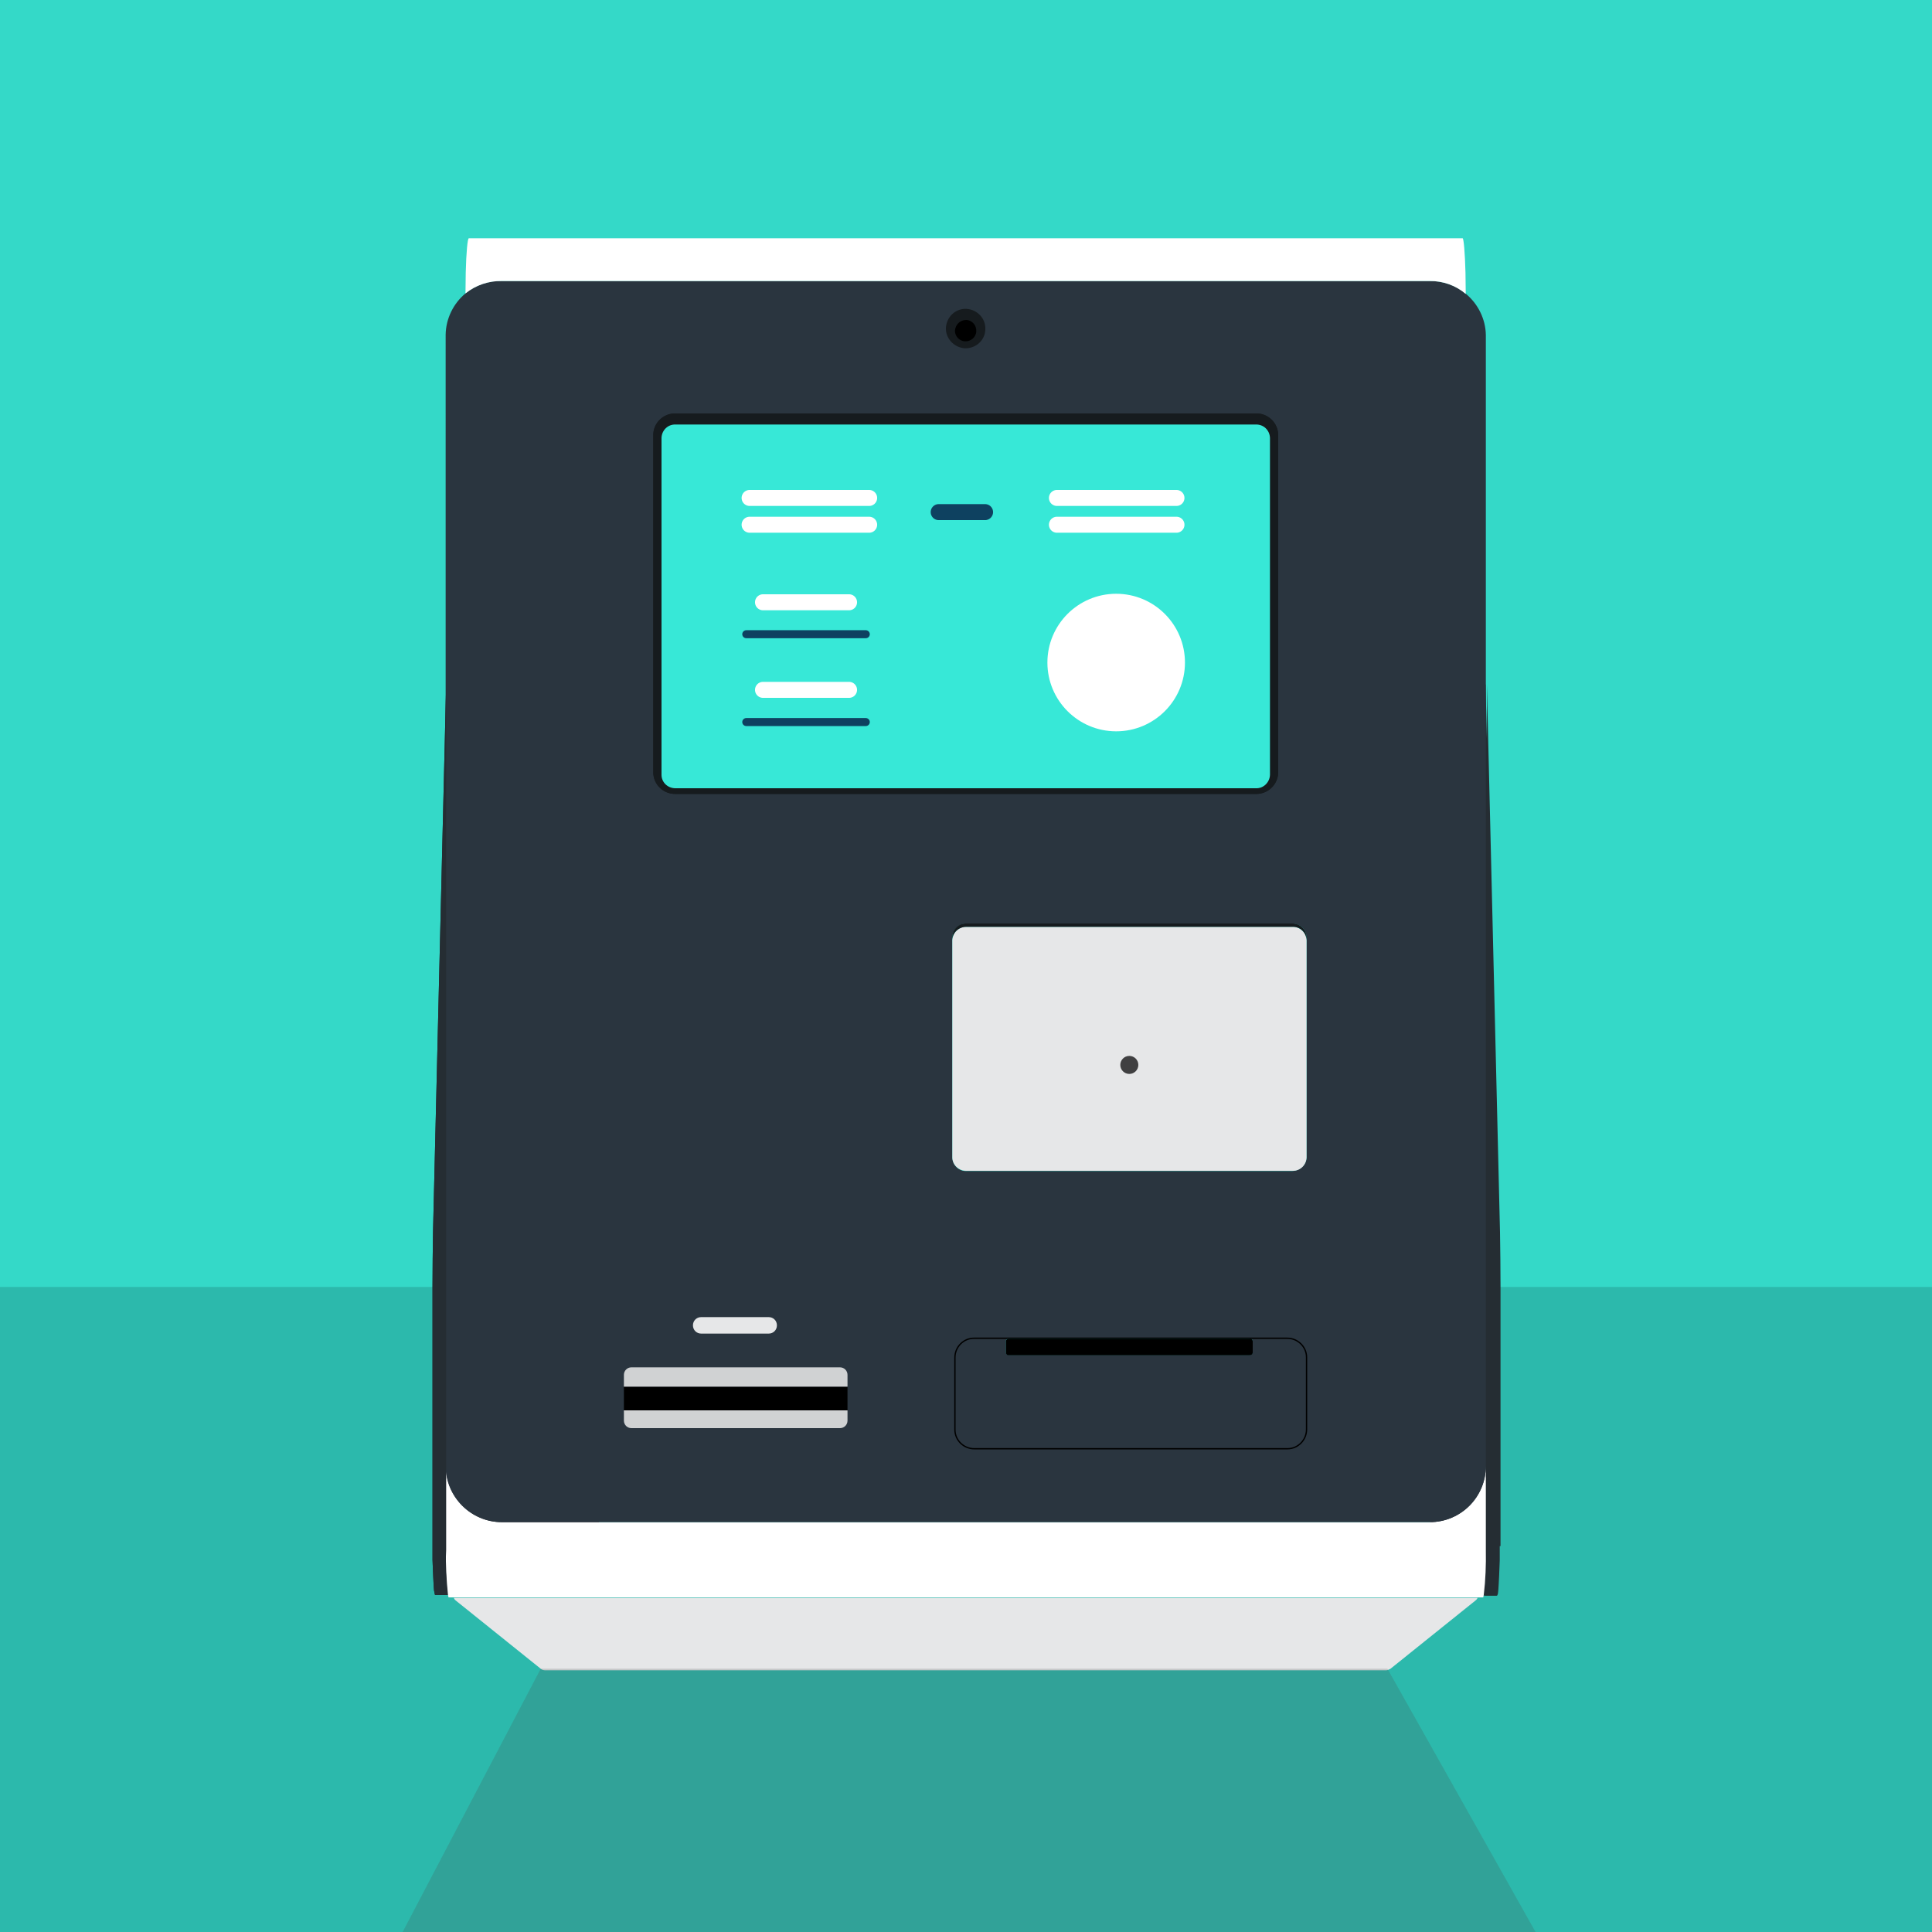 <?xml version="1.0" encoding="utf-8"?>
<!-- Generator: Adobe Illustrator 25.2.3, SVG Export Plug-In . SVG Version: 6.00 Build 0)  -->
<svg version="1.1" id="Layer_1" xmlns="http://www.w3.org/2000/svg" xmlns:xlink="http://www.w3.org/1999/xlink" x="0px" y="0px"
	 viewBox="0 0 750 750" style="enable-background:new 0 0 750 750;" xml:space="preserve">
<style type="text/css">
	.st0{fill:#34D9C8;}
	.st1{fill:#2CB9AC;}
	.st2{fill:#161B1E;}
	.st3{fill:#252D33;}
	.st4{fill:#FFFFFF;}
	.st5{fill:#2A353F;}
	.st6{fill:#E6E7E8;}
	.st7{fill:#37E8D7;}
	.st8{fill:#D0D2D3;}
	.st9{fill:#404041;}
	.st10{fill:none;stroke:#FFFFFF;stroke-width:6.217;stroke-linecap:round;stroke-miterlimit:10;}
	.st11{fill:none;stroke:#0E4160;stroke-width:3.108;stroke-linecap:round;stroke-miterlimit:10;}
	.st12{fill:none;stroke:#0E4160;stroke-width:6.217;stroke-linecap:round;stroke-miterlimit:10;}
	.st13{fill:none;stroke:#000000;stroke-width:0.508;stroke-miterlimit:10;}
	.st14{opacity:0.2;fill:#4A4A4A;enable-background:new    ;}
	.st15{display:none;}
	.st16{display:inline;}
	.st17{clip-path:url(#SVGID_2_);fill:#B3B3B3;}
	.st18{clip-path:url(#SVGID_4_);}
	.st19{fill:#0E4160;}
	.st20{fill-rule:evenodd;clip-rule:evenodd;fill:#FFFFFF;}
	.st21{fill:none;}
	.st22{fill:none;stroke:#000000;stroke-width:1.394;stroke-miterlimit:10;}
	.st23{clip-path:url(#SVGID_6_);}
	.st24{fill-rule:evenodd;clip-rule:evenodd;fill:#0E4160;}
	.st25{clip-path:url(#SVGID_10_);fill:#B3B3B3;}
</style>
<g id="Background">
	<rect class="st0" width="750" height="750"/>
	<rect y="499.6" class="st1" width="750" height="250.4"/>
</g>
<g id="GAIA">
	<g>
		<path class="st2" d="M506.7,163.1v142.4c-0.1,5.1-4.4,9.2-9.4,9.1H252.5c-5.1,0.1-9.3-3.9-9.4-9.1V163.1c0.1-5.1,4.4-9.2,9.4-9.1
			h244.8C502.4,153.9,506.6,157.9,506.7,163.1L506.7,163.1z"/>
		<path class="st3" d="M232.5,265.7v353.5h-58.8H169l-0.2-0.2l-0.1-0.6l-0.2-0.9l-0.1-1.3l-0.1-1.6l-0.1-2l-0.1-2.2L168,608
			l-0.1-2.5v-2.7V600V499.5c0-7.3,0.1-14.4,0.2-21.3l5.1-212.6h59.5v0.1H232.5z"/>
		<path class="st3" d="M555.3,619.2V265.7h21.4l5.1,212.6c0.1,6.8,0.2,14.1,0.2,21.3v100.6v2.8v2.7l-0.1,2.5l-0.1,2.4l-0.1,2.2
			l-0.1,2l-0.1,1.6l-0.1,1.3l-0.1,0.9l-0.2,0.6l-0.1,0.2h-4.8h-20.7v-0.2H555.3z"/>
		<path class="st2" d="M383.8,127.9c0.2-5-3.6-9.1-8.5-9.2c-5-0.2-9.1,3.6-9.2,8.5s3.6,9.1,8.5,9.2c0.1,0,0.2,0,0.3,0
			C379.7,136.5,383.6,132.7,383.8,127.9z"/>
		<g id="gaiamachine">
			<g>
				<path class="st3" d="M582.2,600.2v2.8v2.7l-0.1,2.5l-0.1,2.4l-0.1,2.2l-0.1,2l-0.1,1.6l-0.1,1.3l-0.1,0.9l-0.2,0.6l-0.1,0.2
					h-4.8c0.6-5.8,0.8-11.6,0.8-17.4V265.7l5.1,212.6c0.1,6.8,0.2,14.1,0.2,21.3v100.6H582.2z"/>
				<path class="st4" d="M576.8,569.1v32.6c0.1,5.8-0.1,11.6-0.8,17.4c-0.1,0.7-0.2,1-0.3,1H174.2c-0.1,0-0.2-0.3-0.3-1
					c-0.6-5.8-0.9-11.6-0.8-17.4v-32.6c0,12,9.8,21.8,21.8,21.8l0,0H555C567.1,590.9,576.8,581.2,576.8,569.1L576.8,569.1z"/>
				<path class="st5" d="M180.7,113.9c3.9-3.2,8.9-5,14.1-4.8H555c5.1-0.1,10.1,1.6,14.1,5c4.7,3.9,7.6,9.8,7.7,15.9v439.1
					c0,12-9.7,21.8-21.8,21.8l0,0H194.8c-12,0-21.8-9.8-21.8-21.8l0,0V129.9l0,0C173.1,123.7,176,117.8,180.7,113.9z M507.2,449.4
					v-85.6c-0.1-2.9-2.5-5.3-5.4-5.2l0,0H375.1c-2.9-0.1-5.3,2.2-5.4,5.2l0,0v85.6c0.1,2.9,2.5,5.3,5.4,5.2h126.5
					C504.6,454.5,507.1,452.2,507.2,449.4L507.2,449.4z M496.2,299.9V168.8c-0.1-4.7-4-8.4-8.6-8.3H262.2c-4.7-0.1-8.6,3.7-8.6,8.3
					v131.1c0.1,4.7,4,8.4,8.6,8.3h225.3C492.2,308.3,496.1,304.5,496.2,299.9L496.2,299.9z M486.3,525v-4.4c0-0.6-0.5-1-1.2-1l0,0
					h-93.6c-0.6,0-1,0.5-1,1l0,0v4.4c0,0.6,0.5,1,1,1h93.6C485.7,526.1,486.3,525.6,486.3,525z M382.5,127.9c0.2-4.3-3.1-7.7-7.3-8
					c-4.3-0.2-7.7,3.1-8,7.3c-0.2,4.1,3.1,7.7,7.3,8c0.1,0,0.2,0,0.3,0C379,135.2,382.4,132,382.5,127.9z"/>
				<path class="st6" d="M176.2,620.3h397.4c-0.1,0.3-0.5,0.8-0.8,1l-33,26.5c-0.5,0.3-1.2,0.6-1.7,0.6H211.6
					c-0.6,0-1.3-0.2-1.7-0.6l-33-26.5C176.6,621.1,176.3,620.7,176.2,620.3z"/>
				<path class="st4" d="M568.9,105.9l0.1,8.2c-3.9-3.3-8.9-5.1-14.1-5H194.8c-5.1-0.1-10.1,1.6-14.1,4.8l0.1-8.1
					c0.2-7.8,0.7-13.3,1.2-13.3h385.8C568.2,92.6,568.7,98,568.9,105.9z"/>
				<path class="st6" d="M507.2,365v84.3c-0.1,3-2.5,5.3-5.4,5.2H375.1c-2.9,0-5.4-2.3-5.4-5.2V365c0.1-2.9,2.5-5.3,5.4-5.2h126.5
					C504.6,359.7,507.1,362,507.2,365z"/>
				<path class="st2" d="M507.2,363.7v1.3c-0.1-3-2.5-5.3-5.4-5.2H375.1c-2.9,0-5.4,2.3-5.4,5.2v-1.3c0-2.9,2.4-5.3,5.4-5.2l0,0
					h126.5C504.6,358.4,507.1,360.8,507.2,363.7L507.2,363.7z"/>
				<path class="st2" d="M493,170c-0.1-2.9-2.5-5.3-5.4-5.2H262.2c-3,0-5.4,2.3-5.4,5.2v130.8c0.1,3,2.5,5.3,5.4,5.2h225.3
					c2.9,0,5.4-2.3,5.4-5.2L493,170z M496.2,168.8v131.1c-0.1,4.7-4,8.4-8.6,8.3H262.2c-4.7,0.1-8.6-3.7-8.6-8.3V168.8
					c0.1-4.7,4-8.4,8.6-8.3h225.3C492.2,160.4,496.1,164.1,496.2,168.8L496.2,168.8z"/>
				<path class="st7" d="M493,170v130.8c-0.1,2.9-2.5,5.3-5.4,5.2H262.2c-3,0-5.4-2.3-5.4-5.2V170c0.1-3,2.5-5.3,5.4-5.2h225.3
					C490.5,164.7,492.9,167,493,170z"/>
				<path d="M486.3,520.7v4.4c0,0.6-0.5,1-1.2,1h-93.6c-0.6,0-1-0.5-1-1v-4.4c0-0.6,0.5-1,1-1l0,0h93.6
					C485.7,519.5,486.3,520,486.3,520.7C486.3,520.6,486.3,520.6,486.3,520.7z"/>
				<path d="M375.1,124.2c2.3,0.1,4,2.1,3.9,4.4c-0.1,2.3-2.1,4-4.4,3.9c-2.2-0.1-3.9-2-3.9-4.1C370.9,126,372.7,124.2,375.1,124.2z
					"/>
				<path class="st3" d="M173.7,619.2H169l-0.2-0.2l-0.1-0.6l-0.2-0.9l-0.1-1.3l-0.1-1.6l-0.1-2l-0.1-2.2L168,608l-0.1-2.5v-2.7V600
					V499.5c0-7.3,0.1-14.4,0.2-21.3l5.1-212.6v336.1C172.9,607.6,173.1,613.5,173.7,619.2z"/>
				<g id="validator">
					<rect x="242.2" y="538.3" width="86.8" height="9.2"/>
					<path class="st6" d="M298.4,517.7h-26.2c-1.8,0-3.2-1.4-3.2-3.2l0,0c0-1.8,1.4-3.2,3.2-3.2h26.2c1.8,0,3.2,1.4,3.2,3.2l0,0
						C301.6,516.3,300.2,517.7,298.4,517.7z"/>
					<g>
						<path class="st8" d="M329,538.3v-4.6c0-1.6-1.3-2.9-2.9-2.9h-81c-1.6,0-2.9,1.3-2.9,2.9v4.6H329z"/>
						<path class="st8" d="M242.2,547.5v4c0,1.6,1.3,2.9,2.9,2.9h81c1.6,0,2.9-1.3,2.9-2.9v-4H242.2z"/>
					</g>
				</g>
			</g>
			<circle class="st9" cx="438.4" cy="413.4" r="3.5"/>
			<g>
				<circle class="st4" cx="433.3" cy="257.2" r="26.7"/>
				<line class="st10" x1="410.3" y1="193.3" x2="456.7" y2="193.3"/>
				<line class="st10" x1="410.3" y1="203.7" x2="456.7" y2="203.7"/>
				<line class="st10" x1="291" y1="193.3" x2="337.4" y2="193.3"/>
				<line class="st10" x1="291" y1="203.7" x2="337.4" y2="203.7"/>
				<line class="st10" x1="296.2" y1="233.8" x2="329.6" y2="233.8"/>
				<line class="st11" x1="289.7" y1="246.2" x2="336.1" y2="246.2"/>
				<line class="st12" x1="364.4" y1="198.8" x2="382.4" y2="198.8"/>
				<line class="st10" x1="296.2" y1="267.8" x2="329.6" y2="267.8"/>
				<line class="st11" x1="289.7" y1="280.3" x2="336.1" y2="280.3"/>
			</g>
		</g>
		<g id="_x3F_">
			<path class="st13" d="M486.4,519.5h13.3c4.1,0,7.5,3.3,7.5,7.4c0,0,0,0,0,0.1v27.9c0,4.1-3.3,7.5-7.4,7.5c0,0,0,0-0.1,0H378.2
				c-4.1,0-7.5-3.3-7.5-7.4c0,0,0,0,0-0.1V527c0-4.1,3.3-7.5,7.4-7.5c0,0,0,0,0.1,0H486.4L486.4,519.5z"/>
		</g>
	</g>
	<polygon class="st14" points="209.9,647.8 156.3,750 596.1,750 538.6,647.8 	"/>
	<g id="finger-small" class="st15">
		<g class="st16">
			<g>
				<g>
					<defs>
						<rect id="SVGID_1_" x="438.4" y="136.4" width="311.6" height="303.9"/>
					</defs>
					<clipPath id="SVGID_2_">
						<use xlink:href="#SVGID_1_"  style="overflow:visible;"/>
					</clipPath>
					<path class="st17" d="M861.5,499.1L801,440.5c-11-13.9-25-25.1-40.9-32.8l-107.6-51.9c0,0-16,10.6-41.8-1.1
						c0,0-3.8-2.9-3.8-8.2c0.1-5.2-0.4-10.7-0.4-10.7L547,305.3c0,0-6.9-4-3.1-10.3c3.8-6.3,7.6-6.9,11.6-4.9c4.1,2,33,17,33,17
						s-5.9-7.4-2.1-12.4c3.8-5,8.7-7.5,16.7-1.5c0,0-3.9-4.4,1.3-9.8c5.1-5.4,10.6-2.5,10.6-2.5s-1.4-3.6,2.9-7.5
						c4.4-3.9,10.9-3.1,10.9-3.1l36.3,18.3c0,0,16,12.6,11.3,18.5L845.8,392c0,0,8.2,2.6,20.3,20l100.3,108.2l-55.9,33.1
						L861.5,499.1z"/>
				</g>
			</g>
		</g>
	</g>
</g>
<g id="gaia-closeup" class="st15">
	<g id="gaia-clipped" class="st16">
		<g>
			<g>
				<g>
					<defs>
						<rect id="SVGID_3_" width="750" height="750"/>
					</defs>
					<clipPath id="SVGID_4_">
						<use xlink:href="#SVGID_3_"  style="overflow:visible;"/>
					</clipPath>
					<g class="st18">
						<path class="st2" d="M415.2,249.7v391c-0.3,13.9-12.1,25.3-26,25h-671.9c-13.9,0.3-25.7-10.8-26-25v-391
							c0.3-13.9,12.1-25.3,26-25h671.9C403.5,224.3,414.9,235.4,415.2,249.7L415.2,249.7z"/>
						<path class="st3" d="M-337.6,531.3v970.5h-161.3h-12.9l-0.6-0.6l-0.3-1.6l-0.6-2.6l-0.3-3.5l-0.3-4.4l-0.3-5.4l-0.3-6
							l-0.3-6.7l-0.3-7v-7.2v-7.5V1173c0-19.9,0.3-39.6,0.6-58.5l13.9-583.7h163.2v0.4L-337.6,531.3L-337.6,531.3z"/>
						<path class="st3" d="M548.6,1501.8V531.3h58.9l13.9,583.7c0.3,18.7,0.6,38.6,0.6,58.5v276.2v7.5v7.2l-0.3,7l-0.3,6.7l-0.3,6
							l-0.3,5.4l-0.3,4.4l-0.3,3.5l-0.3,2.6l-0.6,1.6l-0.3,0.6h-13.3h-57.2L548.6,1501.8L548.6,1501.8z"/>
						<path class="st2" d="M77.6,152.9c0.6-13.6-9.8-25-23.4-25.3c-13.6-0.6-25,9.8-25.3,23.4s9.8,25,23.4,25.3c0.3,0,0.6,0,1,0
							C66.6,176.6,77.3,166.1,77.6,152.9z"/>
						<g id="gaiamachine_1_">
							<g>
								<path class="st3" d="M622.4,1449.6v7.5v7.2l-0.3,7l-0.3,6.7l-0.3,6l-0.3,5.4l-0.3,4.4l-0.3,3.5l-0.3,2.6l-0.6,1.6l-0.3,0.6
									h-13.3c1.6-15.8,2.3-31.9,2.3-47.8v-923l13.9,583.7c0.3,18.7,0.6,38.6,0.6,58.5v276.2L622.4,1449.6L622.4,1449.6z"/>
								<path class="st4" d="M607.5,1364.1v89.5c0.3,15.8-0.3,31.9-2.3,47.8c-0.3,1.8-0.6,2.8-1,2.8H-497.7c-0.3,0-0.6-1-1-2.8
									c-1.6-15.8-2.6-31.9-2.3-47.8v-89.5c0,32.9,26.8,59.7,59.7,59.7l0,0h988.8C581,1423.9,607.5,1397.3,607.5,1364.1
									L607.5,1364.1z"/>
								<path class="st5" d="M-479.6,114.6c10.8-8.8,24.4-13.6,38.6-13.3h988.8c13.9-0.3,27.8,4.4,38.6,13.6
									c12.9,10.8,20.9,26.8,21.1,43.7v1205.5c0,32.9-26.5,59.7-59.7,59.7l0,0H-441c-32.9,0-59.7-26.8-59.7-59.7l0,0V158.6l0,0
									C-500.5,141.4-492.7,125.4-479.6,114.6z M416.5,1035.5v-235c-0.3-7.9-7-14.6-14.9-14.2l0,0H53.9c-7.9-0.3-14.6,6-14.9,14.2
									l0,0v235c0.3,7.9,7,14.6,14.9,14.2h347.4C409.6,1049.7,416.1,1043.4,416.5,1035.5L416.5,1035.5z M386.4,625.2v-360
									c-0.3-12.9-11.1-23.1-23.7-22.7H-256c-12.9-0.3-23.7,10.1-23.7,22.7v360c0.3,12.9,11.1,23.1,23.7,22.7h618.4
									C375.4,648.2,386.1,637.8,386.4,625.2L386.4,625.2z M359.2,1242.9v-12.1c0-1.6-1.3-2.8-3.1-2.8l0,0H99.2
									c-1.6,0-2.8,1.3-2.8,2.8l0,0v12.1c0,1.6,1.3,2.8,2.8,2.8h256.9C357.6,1246.1,359.2,1244.8,359.2,1242.9z M74.2,152.9
									c0.6-11.6-8.5-21.1-19.9-21.9c-11.6-0.6-21.1,8.5-21.9,19.9c-0.6,11.4,8.5,21.1,19.9,21.9c0.3,0,0.6,0,1,0
									C64.7,173.1,73.9,164.3,74.2,152.9z M-134.2,1018.7v-46c0-4.7-4.1-8.8-8.8-8.5l0,0h-221.2c-4.7,0-8.8,3.8-8.8,8.5v45.8
									c0,4.7,4.1,8.5,8.8,8.5h221.1C-138.4,1027.2-134.2,1023.4-134.2,1018.7L-134.2,1018.7z M-207.6,1055.3
									c0.3-4.7-3.5-8.8-8.2-8.8l0,0h-75.4c-4.7-0.3-8.8,3.5-8.8,8.2c-0.3,4.7,3.5,8.8,8.2,8.8h75.4
									C-211.7,1063.8-207.6,1060.2-207.6,1055.3z"/>
								<path class="st6" d="M-492,1504.6H599c-0.3,1-1.3,2.3-2.3,2.8l-90.5,72.8c-1.3,1-3.1,1.6-4.7,1.6h-896.4
									c-1.6,0-3.5-0.6-4.7-1.6l-90.5-72.8C-491.1,1506.7-491.7,1505.7-492,1504.6z"/>
								<path class="st4" d="M585.9,92.5l0.3,22.4c-10.8-9.2-24.4-13.9-38.6-13.6H-441c-13.9-0.3-27.8,4.4-38.6,13.3l0.3-22.1
									c0.6-21.6,1.8-36.3,3.1-36.3h1059C584.1,56.2,585.4,70.9,585.9,92.5z"/>
								<path class="st6" d="M416.5,803.9v231.6c-0.3,8.2-7,14.6-14.9,14.2H53.9c-7.9,0-14.9-6.4-14.9-14.2V803.9
									c0.3-7.9,7-14.6,14.9-14.2h347.4C409.6,789.4,416.1,795.6,416.5,803.9z"/>
								<path class="st2" d="M416.5,800.5v3.5c-0.3-8.2-7-14.6-14.9-14.2H53.9C46,789.8,39,796.2,39,804v-3.5
									c0-7.9,6.7-14.6,14.9-14.2l0,0h347.4C409.6,785.8,416.1,792.2,416.5,800.5L416.5,800.5z"/>
								<path class="st2" d="M377.5,268.7c-0.3-7.9-7-14.6-14.9-14.2H-256c-8.2,0-14.9,6.4-14.9,14.2v359c0.3,8.2,7,14.6,14.9,14.2
									h618.4c7.9,0,14.9-6.4,14.9-14.2L377.5,268.7z M386.4,265.2v360c-0.3,12.9-11.1,23.1-23.7,22.7H-256
									c-12.9,0.3-23.7-10.1-23.7-22.7v-360c0.3-12.9,11.1-23.1,23.7-22.7h618.4C375.4,242.1,386.1,252.3,386.4,265.2L386.4,265.2z
									"/>
								<path class="st7" d="M377.5,268.7v359c-0.3,7.9-7,14.6-14.9,14.2H-256c-8.2,0-14.9-6.4-14.9-14.2v-359
									c0.3-8.2,7-14.6,14.9-14.2h618.4C370.5,254.1,377.2,260.5,377.5,268.7z"/>
								<path d="M359.2,1231.3v12.1c0,1.6-1.3,2.8-3.1,2.8H99.2c-1.6,0-2.8-1.3-2.8-2.8v-12.1c0-1.6,1.3-2.8,2.8-2.8l0,0h256.9
									C357.6,1228,359.2,1229.3,359.2,1231.3C359.2,1230.9,359.2,1230.9,359.2,1231.3z"/>
								<path d="M53.9,142.7c6.4,0.3,11.1,5.7,10.8,12.1c-0.3,6.4-5.7,11.1-12.1,10.8c-6-0.3-10.8-5.4-10.8-11.4
									C42.3,147.8,47.3,142.7,53.9,142.7z"/>
								<path class="st8" d="M-134.2,1010.5v7.9c0,4.7-4.1,8.8-8.8,8.5h-221.2c-4.7,0-8.8-3.8-8.8-8.5v-7.9H-134.2z"/>
								<rect x="-373.4" y="992" width="239.1" height="18.3"/>
								<path class="st8" d="M-134.2,976v16.2h-239.1V976c0-4.7,4.1-8.5,8.8-8.5h221.1C-138.4,967.5-134.2,971.2-134.2,976z"/>
								<path class="st2" d="M-134.2,972.7v3.5c0-4.7-4.1-8.5-8.8-8.5h-221.2c-4.7,0-8.8,3.8-8.8,8.5v-3.5c0-4.7,4.1-8.8,8.8-8.5
									h221.1C-138.4,963.9-134.2,967.8-134.2,972.7L-134.2,972.7z"/>
								<path class="st7" d="M-215.8,1046.5c4.7,0.3,8.5,4.1,8.2,8.8s-4.1,8.5-8.8,8.2h-75.4c-4.7-0.3-8.5-4.1-8.2-8.8
									c0.3-4.7,4.1-8.5,8.8-8.2H-215.8z"/>
								<path class="st3" d="M-498.9,1501.8h-12.9l-0.6-0.6l-0.3-1.6l-0.6-2.6l-0.3-3.5l-0.3-4.4l-0.3-5.4l-0.3-6l-0.3-6.7l-0.3-7
									v-7.2v-7.5V1173c0-19.9,0.3-39.6,0.6-58.5l13.9-583.7v922.7C-501.2,1469.7-500.5,1485.9-498.9,1501.8z"/>
							</g>
							<circle class="st9" cx="227.6" cy="936.7" r="9.5"/>
							<g>
								<path class="st4" d="M164.8,316v2.8h5.7v4.3h-5.7v6.2h-4.9v-17.6h11.2v4.4L164.8,316L164.8,316z"/>
								<path class="st4" d="M173.5,315.6h4.7v13.6h-4.7V315.6z M173.5,309.9h4.6v4h-4.6V309.9z"/>
								<path class="st4" d="M194.5,320.9v8.3h-4.7v-7.6c0-1.6-0.6-2.4-1.8-2.4c-1.5,0-2.3,1-2.3,2.8v7.3H181v-13.6h3.3l0.6,1.4
									c1-1.1,2.5-1.8,4.3-1.8C192.5,315.2,194.5,317.5,194.5,320.9z"/>
								<path class="st4" d="M197.3,315.6h4.7v13.6h-4.7V315.6z M197.3,309.9h4.6v4h-4.6V309.9z"/>
								<path class="st4" d="M204.2,324.8h4.5c0,1,0.7,1.5,1.6,1.5c0.7,0,1.3-0.4,1.3-1.1c0-0.8-1-1-2.3-1.2c-2.1-0.3-4.9-1-4.9-4.3
									c0-2.7,2.3-4.5,5.8-4.5s5.7,1.8,5.8,4.6h-4.4c0-0.9-0.6-1.3-1.4-1.3c-0.7,0-1.3,0.4-1.3,1c0,0.8,1,1,2.3,1.2
									c2.2,0.4,5,0.8,5,4.3c0,2.8-2.4,4.7-6,4.7C206.5,329.7,204.2,327.7,204.2,324.8z"/>
								<path class="st4" d="M231.8,321v8.2h-4.7v-7.6c0-1.6-0.6-2.4-1.8-2.4c-1.4,0-2.3,1-2.3,2.8v7.3h-4.7v-18.5h4.7v5.8
									c1-0.8,2.3-1.3,3.6-1.3C229.8,315.2,231.8,317.5,231.8,321z"/>
								<path class="st4" d="M248.5,323.5h-10.1c0.3,1.6,1.3,2.4,2.8,2.4c1.1,0,2-0.5,2.5-1.3h4.7c-1,3.1-3.7,5-7.1,5
									c-4.2,0-7.4-3.1-7.4-7.3c0-4.2,3.1-7.2,7.4-7.2c4.4,0,7.4,3.1,7.4,7.1C248.6,322.7,248.6,323.1,248.5,323.5z M238.5,320.9
									h5.5c-0.4-1.4-1.4-2.1-2.8-2.1C239.9,318.9,238.9,319.6,238.5,320.9z"/>
								<path class="st4" d="M265.1,310.7v18.5h-3.5l-0.4-1c-1.1,0.9-2.5,1.5-4.1,1.5c-4.2,0-7.2-3-7.2-7.3s3-7.3,7.2-7.3
									c1.3,0,2.4,0.3,3.4,0.9v-5.4L265.1,310.7L265.1,310.7z M260.8,322.4c0-1.8-1.3-3.1-3-3.1c-1.8,0-3,1.3-3,3.1s1.3,3.1,3,3.1
									S260.8,324.2,260.8,322.4z"/>
								<path class="st4" d="M271.1,323.1c0-2.9,1.4-3.9,2.6-4.7c0.8-0.6,1.5-1.1,1.5-2.1c0-1.1-0.8-1.7-1.8-1.7s-1.9,0.6-1.9,1.8
									h-4.4c0-3.8,2.8-5.8,6.3-5.8c3.6,0,6.3,2.2,6.3,5.6c0,2.4-1.3,3.4-2.5,4.3c-0.9,0.7-1.8,1.4-1.8,2.6v0.5H271L271.1,323.1
									L271.1,323.1z M271,324.9h4.5v4.4H271V324.9z"/>
							</g>
							<g>
								<path class="st19" d="M37.4,320.4c0-5.4,4-9.3,9.7-9.3s9.7,3.9,9.7,9.3s-4,9.3-9.7,9.3C41.5,329.7,37.4,325.8,37.4,320.4z
									 M51.8,320.4c0-2.8-1.9-4.7-4.6-4.7c-2.7,0-4.7,2-4.7,4.7s2,4.7,4.7,4.7C49.8,325.2,51.8,323.2,51.8,320.4z"/>
								<path class="st19" d="M65.9,323.8h-1.8v5.4h-4.9v-17.6h7.6c3.8,0,6.6,2.6,6.6,6.2c0,2.2-1.1,3.9-2.8,5l3.5,6.4h-5.4
									L65.9,323.8z M64.2,319.7h2.2c1.4,0,2.1-0.8,2.1-1.9s-0.8-1.9-2.1-1.9h-2.2V319.7z"/>
							</g>
							<g>
								<path class="st4" d="M-138.9,304.3h4.9v17.6h-4.9V304.3z"/>
								<path class="st4" d="M-117.4,313.6v8.3h-4.7v-7.6c0-1.6-0.6-2.4-1.8-2.4c-1.5,0-2.3,1-2.3,2.8v7.3h-4.7v-13.6h3.3l0.6,1.4
									c1-1.1,2.5-1.8,4.3-1.8C-119.5,307.9-117.4,310.1-117.4,313.6z"/>
								<path class="st4" d="M-115.4,317.4h4.5c0,1,0.7,1.5,1.6,1.5c0.7,0,1.3-0.4,1.3-1.1c0-0.8-1-1-2.3-1.2
									c-2.1-0.3-4.9-1-4.9-4.3c0-2.7,2.3-4.5,5.8-4.5s5.7,1.8,5.8,4.6h-4.4c0-0.9-0.6-1.3-1.4-1.3s-1.3,0.4-1.3,1
									c0,0.8,1,1,2.3,1.2c2.2,0.4,5,0.8,5,4.3c0,2.8-2.4,4.7-6,4.7C-113.1,322.3-115.3,320.4-115.4,317.4z"/>
								<path class="st4" d="M-87.2,316.2h-10.1c0.3,1.6,1.3,2.4,2.8,2.4c1.1,0,2-0.5,2.5-1.3h4.7c-1,3.1-3.7,5-7.1,5
									c-4.2,0-7.4-3.1-7.4-7.3c0-4.2,3.1-7.2,7.4-7.2c4.4,0,7.4,3.1,7.4,7.1C-87.1,315.4-87.2,315.8-87.2,316.2z M-97.3,313.6h5.5
									c-0.4-1.4-1.4-2.1-2.8-2.1C-95.9,311.5-96.9,312.3-97.3,313.6z"/>
								<path class="st4" d="M-77.4,308.2h0.9v4.2H-78c-1.7,0-2.4,0.7-2.4,2.5v7H-85v-13.6h3.1l0.7,1.5
									C-80.2,308.7-79,308.2-77.4,308.2z M-64.5,317.7v4.2h-2.4c-3.7,0-5.8-2.1-5.8-5.8v-4h-2.8v-3.8h2.8v-3.8h4.7v3.8h3.4v3.8
									H-68v3.6c0,1.3,0.6,2,2,2L-64.5,317.7L-64.5,317.7z"/>
							</g>
							<g>
								<path class="st4" d="M-161.8,334.5v13.6h-3.6l-0.4-1c-1.1,0.9-2.5,1.4-4.1,1.4c-4.2,0-7.1-3-7.1-7.3c0-4.2,3-7.2,7.1-7.2
									c1.6,0,3,0.5,4.2,1.5l0.5-1.1h3.4L-161.8,334.5L-161.8,334.5z M-166.2,341.3c0-1.8-1.3-3.1-3-3.1c-1.8,0-3,1.3-3,3.1
									c0,1.8,1.3,3.1,3,3.1S-166.2,343.1-166.2,341.3z"/>
								<path class="st4" d="M-145.4,339.8v8.3h-4.7v-7.6c0-1.6-0.6-2.4-1.8-2.4c-1.5,0-2.3,1-2.3,2.8v7.3h-4.7v-13.6h3.3l0.6,1.4
									c1-1.1,2.5-1.8,4.3-1.8C-147.4,334.1-145.4,336.3-145.4,339.8z"/>
								<path class="st4" d="M-143.4,341.3c0-4.2,3.2-7.2,7.6-7.2c4.4,0,7.6,3,7.6,7.2s-3.2,7.2-7.6,7.2S-143.4,345.5-143.4,341.3z
									 M-132.8,341.3c0-1.8-1.2-3-2.9-3s-2.9,1.2-2.9,3s1.2,3,2.9,3S-132.8,343.1-132.8,341.3z"/>
								<path class="st4" d="M-116.8,344v4.1h-3.2c-3,0-4.8-1.8-4.8-4.9v-5.1h-2.5V337l6.1-6.5h1v4h3.4v3.6h-3.3v4.3
									c0,1,0.6,1.6,1.6,1.6H-116.8z"/>
								<path class="st4" d="M-101.2,339.9v8.2h-4.7v-7.6c0-1.6-0.6-2.4-1.8-2.4c-1.4,0-2.3,1-2.3,2.8v7.3h-4.7v-18.5h4.7v5.8
									c1-0.8,2.3-1.3,3.6-1.3C-103.2,334.1-101.2,336.4-101.2,339.9z"/>
								<path class="st4" d="M-84.5,342.4h-10.1c0.3,1.6,1.3,2.4,2.8,2.4c1.1,0,2-0.5,2.5-1.3h4.7c-1,3.1-3.7,5-7.1,5
									c-4.2,0-7.4-3.1-7.4-7.3c0-4.2,3.1-7.2,7.4-7.2c4.4,0,7.4,3.1,7.4,7.1C-84.4,341.6-84.4,342-84.5,342.4z M-94.5,339.8h5.5
									c-0.4-1.4-1.4-2.1-2.8-2.1C-93.2,337.7-94.1,338.5-94.5,339.8z"/>
								<path class="st4" d="M-73.4,334.4v4.3h-1.8c-1.7,0-2.4,0.7-2.4,2.5v6.9h-4.7v-13.6h3.1l0.7,1.5c1-1.1,2.1-1.6,3.7-1.6
									L-73.4,334.4L-73.4,334.4z"/>
								<path class="st4" d="M-51,341.3c0,4.2-3,7.2-7.2,7.2c-1.6,0-3-0.5-4.1-1.5l-0.4,1h-3.5v-18.5h4.6v5.4c1-0.6,2.1-0.9,3.4-0.9
									C-54,334.1-51,337.1-51,341.3z M-55.7,341.3c0-1.8-1.3-3.1-3-3.1c-1.8,0-3,1.3-3,3.1c0,1.8,1.3,3.1,3,3.1
									S-55.7,343.1-55.7,341.3z"/>
								<path class="st4" d="M-48.9,334.5h4.7v13.6h-4.7V334.5z M-48.8,328.8h4.6v4h-4.6V328.8z"/>
								<path class="st4" d="M-41.2,329.6h4.7v18.5h-4.7V329.6z"/>
								<path class="st4" d="M-33.6,329.6h4.7v18.5h-4.7V329.6z"/>
							</g>
							<g>
								<path class="st19" d="M-158.1,546.3h-1v-1.6h1.1v-2.3h2v2.3h1.8v1.6h-1.8v3.1c0,1.3,1,1.5,1.6,1.5c0.2,0,0.4,0,0.4,0v1.7
									c0,0-0.2,0.1-0.6,0.1c-1.1,0-3.3-0.3-3.3-3v-3.4L-158.1,546.3L-158.1,546.3z"/>
								<path class="st19" d="M-148.7,544.4c2.5,0,4.4,1.8,4.4,4.2c0,2.5-2,4.2-4.4,4.2c-2.5,0-4.4-1.7-4.4-4.2
									C-153.1,546.2-151.2,544.4-148.7,544.4z M-148.7,551.1c1.3,0,2.4-1,2.4-2.5s-1.1-2.5-2.4-2.5c-1.3,0-2.4,1-2.4,2.5
									C-151.1,550.1-150,551.1-148.7,551.1z"/>
								<path class="st19" d="M-142.4,546.3h-1v-1.6h1.1v-2.3h2v2.3h1.8v1.6h-1.8v3.1c0,1.3,1,1.5,1.6,1.5c0.2,0,0.4,0,0.4,0v1.7
									c0,0-0.2,0.1-0.6,0.1c-1.1,0-3.3-0.3-3.3-3v-3.4L-142.4,546.3L-142.4,546.3z"/>
								<path class="st19" d="M-132.7,547.6h0.3v-0.1c0-1.1-0.7-1.4-1.5-1.4c-1.2,0-2.2,0.8-2.2,0.8l-0.8-1.4c0,0,1.2-1,3.2-1
									c2.1,0,3.3,1.2,3.3,3.2v5h-1.9V552c0-0.3,0-0.6,0-0.6l0,0c0,0-0.6,1.4-2.4,1.4c-1.4,0-2.7-0.9-2.7-2.5
									C-137.5,547.8-134,547.6-132.7,547.6z M-134.2,551.3c1.1,0,1.8-1.1,1.8-2.1V549h-0.3c-1,0-2.7,0.1-2.7,1.3
									C-135.4,550.8-135,551.3-134.2,551.3z"/>
								<path class="st19" d="M-128.5,541.4h2v8.4c0,0.9,0.3,1.1,0.8,1.1c0.2,0,0.3,0,0.3,0v1.7c0,0-0.3,0.1-0.6,0.1
									c-1.1,0-2.5-0.3-2.5-2.6V541.4z"/>
								<path class="st19" d="M-120.1,544.6h1.8v0.6c0,0.3,0,0.6,0,0.6l0,0c0,0,0.7-1.3,2.6-1.3c2.2,0,3.6,1.7,3.6,4.2
									c0,2.6-1.6,4.2-3.7,4.2c-1.6,0-2.3-1.1-2.3-1.1l0,0c0,0,0,0.3,0,0.7v3.4h-2V544.6z M-116.1,551.1c1.1,0,2-0.9,2-2.5
									c0-1.5-0.8-2.5-2-2.5c-1,0-2,0.8-2,2.5C-118.1,549.9-117.5,551.1-116.1,551.1z"/>
								<path class="st19" d="M-110.6,544.6h2v4.8c0,1,0.3,1.6,1.2,1.6c1.4,0,2.3-1.3,2.3-2.7v-3.7h2v8h-1.9v-0.9c0-0.3,0-0.6,0-0.6
									l0,0c-0.4,0.8-1.4,1.7-2.8,1.7c-1.7,0-2.8-0.9-2.8-3.1C-110.6,549.7-110.6,544.6-110.6,544.6z"/>
								<path class="st19" d="M-100.9,544.6h1.9v1.4c0,0.3,0,0.6,0,0.6l0,0c0.4-1.2,1.3-2.1,2.6-2.1c0.2,0,0.4,0,0.4,0v2
									c0,0-0.2,0-0.5,0c-0.9,0-1.8,0.5-2.2,1.7c-0.1,0.4-0.2,0.8-0.2,1.3v3.2h-2C-100.9,552.7-100.9,544.6-100.9,544.6z"/>
								<path class="st19" d="M-90.9,544.4c2.1,0,3.1,1.2,3.1,1.2l-0.9,1.4c0,0-0.8-0.9-2.1-0.9c-1.5,0-2.4,1.1-2.4,2.5
									s1,2.5,2.5,2.5c1.4,0,2.4-1,2.4-1l0.8,1.4c0,0-1.1,1.3-3.3,1.3c-2.7,0-4.4-1.9-4.4-4.2C-95.3,546.3-93.6,544.4-90.9,544.4z"
									/>
								<path class="st19" d="M-86.1,541.4h2v3.9c0,0.4,0,0.7,0,0.7l0,0c0.4-0.8,1.4-1.6,2.8-1.6c1.8,0,2.8,0.9,2.8,3.1v5.2h-2v-4.8
									c0-1-0.3-1.6-1.3-1.6c-1.1,0-1.9,0.7-2.2,1.7c-0.1,0.3-0.1,0.7-0.1,1v3.7h-2C-86.1,552.7-86.1,541.4-86.1,541.4z"/>
								<path class="st19" d="M-72.4,547.6h0.3v-0.1c0-1.1-0.7-1.4-1.5-1.4c-1.2,0-2.2,0.8-2.2,0.8l-0.8-1.4c0,0,1.2-1,3.2-1
									c2.1,0,3.3,1.2,3.3,3.2v5H-72V552c0-0.3,0-0.6,0-0.6l0,0c0,0-0.6,1.4-2.4,1.4c-1.4,0-2.7-0.9-2.7-2.5
									C-77.2,547.8-73.7,547.6-72.4,547.6z M-73.9,551.3c1.1,0,1.8-1.1,1.8-2.1V549h-0.3c-1,0-2.7,0.1-2.7,1.3
									C-75.1,550.8-74.8,551.3-73.9,551.3z"/>
								<path class="st19" d="M-67.8,550.2c0,0,0.9,0.9,2.2,0.9c0.6,0,1.1-0.3,1.1-0.7c0-1.2-3.9-1-3.9-3.6c0-1.5,1.3-2.4,3.1-2.4
									c1.8,0,2.7,0.9,2.7,0.9l-0.7,1.5c0,0-0.7-0.7-2-0.7c-0.5,0-1,0.2-1,0.7c0,1.1,3.9,1,3.9,3.6c0,1.3-1.2,2.4-3.1,2.4
									c-2,0-3.1-1.2-3.1-1.2L-67.8,550.2z"/>
								<path class="st19" d="M-57.5,544.4c2.3,0,3.6,1.7,3.6,3.8c0,0.2-0.1,0.8-0.1,0.8h-5.6c0.1,1.4,1.2,2.1,2.4,2.1
									c1.3,0,2.3-0.9,2.3-0.9l0.8,1.4c0,0-1.2,1.1-3.2,1.1c-2.7,0-4.3-1.9-4.3-4.2C-61.5,546.1-59.9,544.4-57.5,544.4z
									 M-55.9,547.6c0-1.1-0.7-1.7-1.6-1.7c-1,0-1.7,0.6-1.9,1.7H-55.9z"/>
								<path class="st19" d="M-49.2,544.4c1.8,0,2.3,1,2.3,1l0,0c0,0,0-0.2,0-0.5v-3.5h2v11.2h-1.9V552c0-0.3,0-0.5,0-0.5l0,0
									c0,0-0.7,1.4-2.5,1.4c-2.2,0-3.6-1.7-3.6-4.2C-52.8,546.1-51.3,544.4-49.2,544.4z M-48.8,551.1c1,0,2-0.8,2-2.5
									c0-1.2-0.7-2.5-2-2.5c-1.1,0-2,0.9-2,2.5C-50.8,550.1-50,551.1-48.8,551.1z"/>
							</g>
							<g>
								<path class="st19" d="M-152,441.6c1.8,0,2.3,1,2.3,1l0,0c0,0,0-0.2,0-0.5v-3.5h2v11.2h-1.9v-0.7c0-0.3,0-0.5,0-0.5l0,0
									c0,0-0.7,1.4-2.5,1.4c-2.2,0-3.6-1.7-3.6-4.2C-155.6,443.3-154.1,441.6-152,441.6z M-151.6,448.3c1,0,2-0.8,2-2.5
									c0-1.2-0.7-2.5-2-2.5c-1.1,0-2,0.9-2,2.5S-152.8,448.3-151.6,448.3z"/>
								<path class="st19" d="M-142,441.6c2.3,0,3.6,1.7,3.6,3.8c0,0.2,0,0.8,0,0.8h-5.6c0.1,1.4,1.2,2.1,2.4,2.1
									c1.3,0,2.3-0.9,2.3-0.9l0.8,1.4c0,0-1.2,1.1-3.2,1.1c-2.7,0-4.3-1.9-4.3-4.2C-146,443.3-144.4,441.6-142,441.6z
									 M-140.4,444.8c0-1.1-0.7-1.7-1.6-1.7c-1,0-1.7,0.6-1.9,1.7H-140.4z"/>
								<path class="st19" d="M-136.8,441.8h1.8v0.6c0,0.3,0,0.6,0,0.6l0,0c0,0,0.7-1.3,2.6-1.3c2.2,0,3.6,1.7,3.6,4.2
									c0,2.6-1.6,4.2-3.7,4.2c-1.6,0-2.3-1.1-2.3-1.1l0,0c0,0,0,0.3,0,0.7v3.4h-2L-136.8,441.8L-136.8,441.8z M-132.8,448.3
									c1.1,0,2-0.9,2-2.5c0-1.5-0.8-2.5-2-2.5c-1,0-2,0.8-2,2.5C-134.8,447.1-134.1,448.3-132.8,448.3z"/>
								<path class="st19" d="M-123.3,441.6c2.5,0,4.4,1.7,4.4,4.2s-2,4.2-4.4,4.2c-2.5,0-4.4-1.7-4.4-4.2
									C-127.7,443.4-125.8,441.6-123.3,441.6z M-123.3,448.3c1.3,0,2.4-1,2.4-2.5s-1.1-2.5-2.4-2.5s-2.4,1-2.4,2.5
									C-125.7,447.3-124.6,448.3-123.3,448.3z"/>
								<path class="st19" d="M-117.1,447.4c0,0,0.9,0.9,2.2,0.9c0.6,0,1.1-0.3,1.1-0.7c0-1.2-3.9-1-3.9-3.6c0-1.5,1.3-2.4,3.1-2.4
									c1.8,0,2.7,0.9,2.7,0.9l-0.7,1.5c0,0-0.7-0.7-2-0.7c-0.5,0-1,0.2-1,0.7c0,1.1,3.9,1,3.9,3.6c0,1.3-1.2,2.4-3.1,2.4
									c-2,0-3.1-1.2-3.1-1.2L-117.1,447.4z"/>
								<path class="st19" d="M-110.2,438.6h2v1.8h-2V438.6z M-110.2,441.8h2v8h-2V441.8z"/>
								<path class="st19" d="M-105.7,443.5h-1v-1.6h1.1v-2.3h2v2.3h1.8v1.6h-1.8v3.1c0,1.3,1,1.5,1.6,1.5c0.2,0,0.4,0,0.4,0v1.7
									c0,0-0.2,0.1-0.6,0.1c-1.1,0-3.3-0.3-3.3-3v-3.4L-105.7,443.5L-105.7,443.5z"/>
								<path class="st19" d="M-96.5,441.6c2.3,0,3.6,1.7,3.6,3.8c0,0.2,0,0.8,0,0.8h-5.6c0.1,1.4,1.2,2.1,2.4,2.1
									c1.3,0,2.3-0.9,2.3-0.9l0.8,1.4c0,0-1.2,1.1-3.2,1.1c-2.7,0-4.3-1.9-4.3-4.2C-100.6,443.3-99,441.6-96.5,441.6z M-95,444.8
									c0-1.1-0.7-1.7-1.6-1.7c-1,0-1.7,0.6-1.9,1.7H-95z"/>
								<path class="st19" d="M-88.3,441.6c1.8,0,2.3,1,2.3,1l0,0c0,0,0-0.2,0-0.5v-3.5h2v11.2h-1.9v-0.7c0-0.3,0-0.5,0-0.5l0,0
									c0,0-0.7,1.4-2.5,1.4c-2.2,0-3.6-1.7-3.6-4.2C-91.9,443.3-90.4,441.6-88.3,441.6z M-87.9,448.3c1,0,2-0.8,2-2.5
									c0-1.2-0.7-2.5-2-2.5c-1.1,0-2,0.9-2,2.5S-89.1,448.3-87.9,448.3z"/>
								<path class="st19" d="M-77.7,447.4c0,0,0.9,0.9,2.2,0.9c0.6,0,1.1-0.3,1.1-0.7c0-1.2-3.9-1-3.9-3.6c0-1.5,1.3-2.4,3.1-2.4
									c1.8,0,2.7,0.9,2.7,0.9l-0.7,1.5c0,0-0.7-0.7-2-0.7c-0.5,0-1,0.2-1,0.7c0,1.1,3.9,1,3.9,3.6c0,1.3-1.2,2.4-3.1,2.4
									c-2,0-3.1-1.2-3.1-1.2L-77.7,447.4z"/>
								<path class="st19" d="M-67,441.6c2.5,0,4.4,1.7,4.4,4.2s-2,4.2-4.4,4.2c-2.5,0-4.4-1.7-4.4-4.2
									C-71.4,443.4-69.4,441.6-67,441.6z M-67,448.3c1.3,0,2.4-1,2.4-2.5s-1.1-2.5-2.4-2.5s-2.4,1-2.4,2.5S-68.3,448.3-67,448.3z"
									/>
								<path class="st19" d="M-56.7,443.5h-1v-1.6h1v-0.4c0-2.6,2.2-3,3.3-3c0.4,0,0.7,0,0.7,0v1.7c0,0-0.2,0-0.4,0
									c-0.6,0-1.5,0.1-1.5,1.3v0.3h1.7v1.6h-1.7v6.3h-2L-56.7,443.5L-56.7,443.5z"/>
								<path class="st19" d="M-47.6,444.8h0.3v-0.1c0-1.1-0.7-1.4-1.5-1.4c-1.2,0-2.2,0.8-2.2,0.8l-0.8-1.4c0,0,1.2-1,3.2-1
									c2.1,0,3.3,1.2,3.3,3.2v5h-1.8v-0.7c0-0.3,0-0.6,0-0.6l0,0c0,0-0.6,1.4-2.4,1.4c-1.4,0-2.7-0.9-2.7-2.5
									C-52.4,445-48.9,444.8-47.6,444.8z M-49.1,448.5c1.1,0,1.8-1.1,1.8-2.1v-0.2h-0.4c-1,0-2.7,0.1-2.7,1.3
									C-50.3,448-50,448.5-49.1,448.5z"/>
								<path class="st19" d="M-43.3,441.8h1.9v1.4c0,0.3,0,0.6,0,0.6l0,0c0.4-1.2,1.3-2.1,2.6-2.1c0.2,0,0.4,0,0.4,0v2
									c0,0-0.2,0-0.5,0c-0.9,0-1.8,0.5-2.2,1.7c-0.1,0.4-0.2,0.8-0.2,1.3v3.2h-2V441.8z"/>
							</g>
							<g>
								<path class="st4" d="M-117.3,418.5c0,0,1.9,1.9,4.5,1.9c1.4,0,2.6-0.7,2.6-2.2c0-3-8.5-2.7-8.5-8.1c0-2.6,1.9-4.6,4.7-5.1
									v-2.4h2.2v2.3c2.9,0.3,4.4,1.8,4.4,1.8l-1.4,2.6c0,0-1.7-1.6-4-1.6c-1.5,0-2.7,0.9-2.7,2.1c0,3,8.5,2.5,8.5,8.1
									c0,2.6-1.8,4.8-4.9,5.2v2.3h-2.2v-2.3c-3.2-0.4-5-2.4-5-2.4L-117.3,418.5z"/>
								<path class="st4" d="M-104.6,421.5c0-6.4,8.4-7.5,8.4-11c0-1.6-1.2-2.5-2.7-2.5c-2.1,0-3.2,2.1-3.2,2.1l-2.4-1.6
									c0,0,1.6-3.6,5.9-3.6c3.1,0,5.8,1.9,5.8,5.3c0,5.7-8,6.7-8.1,10.1h8.4v2.8h-11.9C-104.6,422.5-104.6,422-104.6,421.5z"/>
								<path class="st4" d="M-89.9,414.1c0-5.1,1.6-9.2,6.5-9.2s6.5,4.1,6.5,9.2s-1.6,9.3-6.5,9.3S-89.9,419.3-89.9,414.1z
									 M-80.2,414.1c0-3.5-0.7-6.2-3.1-6.2s-3.1,2.7-3.1,6.2s0.7,6.3,3.1,6.3C-80.9,420.4-80.2,417.7-80.2,414.1z"/>
							</g>
							<g>
								<path class="st4" d="M-180.5,521.3c0,0,1.7,1.8,4.1,1.8c1.9,0,3.2-1.1,3.2-2.7c0-1.9-1.7-2.8-3.8-2.8h-1.2l-0.7-1.7l3.3-3.9
									c0.7-0.8,1.3-1.4,1.3-1.4v-0.1c0,0-0.5,0.1-1.6,0.1h-5.3V508h10.9v2l-4.4,5.1c2.5,0.4,4.9,2.1,4.9,5.2c0,3-2.3,5.9-6.3,5.9
									c-3.8,0-5.9-2.4-5.9-2.4L-180.5,521.3z"/>
								<path class="st4" d="M-167.9,519.3l7.7-11.3h3.9v10.6h2.3v2.7h-2.3v4.6h-3.2v-4.6h-8.4V519.3z M-159.6,518.6V513
									c0-0.9,0.1-1.9,0.1-1.9h-0.1c0,0-0.4,1-0.9,1.6l-4.1,5.7v0.1L-159.6,518.6L-159.6,518.6z"/>
								<path class="st4" d="M-151.4,522.7h3.2v3.2h-3.2V522.7z"/>
								<path class="st4" d="M-145.8,519.3l7.7-11.3h3.9v10.6h2.3v2.7h-2.3v4.6h-3.2v-4.6h-8.4V519.3z M-137.5,518.6V513
									c0-0.9,0.1-1.9,0.1-1.9h-0.1c0,0-0.4,1-0.9,1.6l-4.1,5.7v0.1L-137.5,518.6L-137.5,518.6z"/>
								<path class="st4" d="M-122.2,512.4c0.6-1.1,1.1-1.6,1.1-1.6v-0.1c0,0-0.4,0.1-1.2,0.1h-7.6V508h12.3v2.3l-7.8,15.6h-3.4
									L-122.2,512.4z"/>
								<path class="st4" d="M-115.2,525.4l1-2.8c0,0,1.1,0.6,2.5,0.6c2.8,0,4.3-2.3,4.8-4.8h-0.1c-0.6,0.7-2.1,1.3-3.4,1.3
									c-3.5,0-5.7-2.8-5.7-6c0-3.3,2.3-6,5.9-6c3.7,0,6.9,3.1,6.9,8.5c0,4.7-2.7,10-8.2,10C-113.8,526.2-115.2,525.4-115.2,525.4z
									 M-106.7,515.1c0-2.2-1.7-4.4-3.5-4.4c-1.7,0-2.7,1.3-2.7,3c0,1.8,1.1,3.3,3.3,3.3C-108,517-106.7,516.2-106.7,515.1z"/>
								<path class="st4" d="M-94.1,513h3.1v1.5c0,0.5-0.1,0.9-0.1,0.9h0.1c0.6-1.3,2.2-2.7,4.2-2.7s3.2,0.9,3.8,2.6h0.1
									c0.7-1.4,2.4-2.6,4.4-2.6c2.7,0,4.2,1.5,4.2,4.9v8.3h-3.2v-7.7c0-1.5-0.3-2.6-1.8-2.6c-1.6,0-2.7,1.3-3.1,2.9
									c-0.1,0.5-0.2,1.1-0.2,1.7v5.6h-3.2v-7.7c0-1.4-0.2-2.6-1.7-2.6c-1.7,0-2.7,1.3-3.1,2.9c-0.1,0.5-0.2,1.1-0.2,1.6v5.6H-94
									L-94.1,513L-94.1,513z"/>
								<path class="st4" d="M-70.6,508h6.4c3.2,0,5.5,1.7,5.5,4.6c0,1.7-0.8,3.1-2.2,3.8v0.1c2,0.6,2.9,2.4,2.9,4.2
									c0,3.6-2.9,5.2-6.2,5.2h-6.5L-70.6,508L-70.6,508z M-64.2,515.3c1.4,0,2.2-1,2.2-2.3s-0.8-2.2-2.3-2.2h-3.1v4.5H-64.2z
									 M-63.9,523.1c1.7,0,2.6-1.1,2.6-2.6s-1-2.6-2.6-2.6h-3.5v5.2L-63.9,523.1L-63.9,523.1z"/>
								<path class="st4" d="M-50.8,510.8h-5.9V508h15v2.8h-5.9v15.1h-3.2C-50.8,525.9-50.8,510.8-50.8,510.8z"/>
								<path class="st4" d="M-31.3,507.7c4.4,0,6.6,2.4,6.6,2.4l-1.6,2.4c0,0-2-1.9-4.9-1.9c-3.8,0-6,2.8-6,6.1
									c0,3.4,2.3,6.4,6,6.4c3.1,0,5.2-2.3,5.2-2.3l1.7,2.3c0,0-2.5,2.9-7,2.9c-5.5,0-9.2-4.1-9.2-9.3
									C-40.5,511.7-36.6,507.7-31.3,507.7z"/>
							</g>
							<g>
								<circle class="st20" cx="220.5" cy="482.1" r="82.6"/>
								<circle class="st20" cx="219.4" cy="482.1" r="73.7"/>
							</g>
							<g>
								<path class="st19" d="M187.8,472.5h5c0,1.3,1,1.9,2.1,1.9c1,0,2-0.5,2-1.5c0-1.1-1.4-1.4-3.1-1.8c-2.5-0.6-5.8-1.4-5.8-5.4
									c0-3.5,2.6-5.5,6.7-5.5c4.2,0,6.6,2.2,6.6,5.8h-4.9c0-1.1-0.8-1.6-1.8-1.6c-0.9,0-1.7,0.4-1.7,1.2c0,1,1.3,1.3,3,1.7
									c2.6,0.7,6,1.5,6,5.6c0,3.9-3,5.9-7.1,5.9C190.6,478.6,187.8,476.3,187.8,472.5z"/>
								<path class="st19" d="M218.2,472.5h-10.1c0.3,1.6,1.3,2.4,2.8,2.4c1.1,0,2-0.5,2.5-1.3h4.7c-1,3.1-3.7,5-7.1,5
									c-4.2,0-7.4-3.1-7.4-7.3c0-4.2,3.1-7.2,7.4-7.2c4.4,0,7.4,3.1,7.4,7.1C218.3,471.7,218.2,472.1,218.2,472.5z M208.1,469.9
									h5.5c-0.4-1.4-1.4-2.1-2.8-2.1C209.5,467.8,208.5,468.5,208.1,469.9z"/>
								<path class="st19" d="M233.8,469.9v8.3h-4.7v-7.6c0-1.6-0.6-2.4-1.8-2.4c-1.5,0-2.3,1-2.3,2.8v7.3h-4.7v-13.6h3.3l0.6,1.4
									c1-1.1,2.5-1.8,4.3-1.8C231.7,464.2,233.8,466.4,233.8,469.9z"/>
								<path class="st19" d="M251,459.7v18.5h-3.5l-0.4-1c-1.1,0.9-2.5,1.5-4.1,1.5c-4.2,0-7.2-3-7.2-7.3s3-7.3,7.2-7.3
									c1.3,0,2.4,0.3,3.4,0.9v-5.4L251,459.7L251,459.7z M246.6,471.4c0-1.8-1.3-3.1-3-3.1c-1.8,0-3,1.3-3,3.1s1.3,3.1,3,3.1
									S246.6,473.1,246.6,471.4z"/>
							</g>
							<g>
								<path class="st19" d="M185.4,497.6c0-4.2,3.1-7.2,7.5-7.2c3.8,0,6.7,2.4,7.2,6h-4.6c-0.4-1.1-1.4-1.8-2.7-1.8
									c-1.6,0-2.8,1.3-2.8,3c0,1.8,1.2,3.1,2.8,3.1c1.3,0,2.3-0.8,2.7-2h4.6c-0.5,3.7-3.4,6.2-7.3,6.2
									C188.6,504.8,185.4,501.8,185.4,497.6z"/>
								<path class="st19" d="M201.4,497.6c0-4.2,3.2-7.2,7.6-7.2c4.4,0,7.6,3,7.6,7.2s-3.2,7.2-7.6,7.2
									C204.6,504.8,201.4,501.8,201.4,497.6z M212,497.6c0-1.8-1.2-3-2.9-3s-2.9,1.2-2.9,3s1.2,3,2.9,3
									C210.7,500.6,212,499.4,212,497.6z"/>
								<path class="st19" d="M218.8,490.8h4.7v13.6h-4.7V490.8z M218.8,485.1h4.6v4h-4.6V485.1z"/>
								<path class="st19" d="M239.9,496.1v8.3h-4.7v-7.6c0-1.6-0.6-2.4-1.8-2.4c-1.5,0-2.3,1-2.3,2.8v7.3h-4.7v-13.6h3.3l0.6,1.4
									c1-1.1,2.5-1.8,4.3-1.8C237.8,490.4,239.9,492.6,239.9,496.1z"/>
								<path class="st19" d="M241.9,499.9h4.5c0,1,0.7,1.5,1.6,1.5c0.7,0,1.3-0.4,1.3-1.1c0-0.8-1-1-2.3-1.2
									c-2.1-0.3-4.9-1-4.9-4.3c0-2.7,2.3-4.5,5.8-4.5s5.7,1.8,5.8,4.6h-4.4c0-0.9-0.6-1.3-1.4-1.3c-0.8,0-1.3,0.4-1.3,1
									c0,0.8,1,1,2.3,1.2c2.2,0.4,5,0.8,5,4.3c0,2.8-2.4,4.7-6,4.7C244.2,504.8,242,502.9,241.9,499.9z"/>
							</g>
							<path class="st21" d="M377.5,268.9c-0.2-8.1-6.9-14.5-14.9-14.3h-618.3c-8.1-0.2-14.8,6.2-14.9,14.3V268v359.8
								c0.2,8.1,6.9,14.5,14.9,14.3h618.3c8.1,0.2,14.8-6.2,14.9-14.3V268"/>
						</g>
						<g id="_x3F__1_">
							<path class="st22" d="M359.5,1228h36.3c11.4,0,20.6,9.2,20.6,20.3c0,0,0,0,0,0.3v76.5c0,11.4-9.2,20.6-20.3,20.6
								c0,0,0,0-0.3,0H62.4c-11.4,0-20.6-9.2-20.6-20.3c0,0,0,0,0-0.3v-76.5c0-11.4,9.2-20.6,20.3-20.6c0,0,0,0,0.3,0H359.5
								L359.5,1228z"/>
						</g>
					</g>
				</g>
			</g>
		</g>
		<g>
			<g>
				<g>
					<defs>
						<rect id="SVGID_5_" width="750" height="750"/>
					</defs>
					<clipPath id="SVGID_6_">
						<use xlink:href="#SVGID_5_"  style="overflow:visible;"/>
					</clipPath>
					<g id="clicked-button_1_" class="st23">
						<g>
							<g>
								<circle id="SVGID_7_" class="st24" cx="220.5" cy="482.1" r="82.6"/>
							</g>
						</g>
						<g>
							<g>
								<circle id="SVGID_9_" class="st24" cx="219.5" cy="482.1" r="73.7"/>
							</g>
						</g>
						<g>
							<path class="st4" d="M187.8,472.5h5c0,1.3,1,1.9,2.1,1.9c1,0,2-0.5,2-1.5c0-1.1-1.4-1.4-3-1.8c-2.5-0.6-5.8-1.4-5.8-5.4
								c0-3.5,2.5-5.5,6.7-5.5s6.6,2.2,6.6,5.8h-4.9c0-1.1-0.8-1.6-1.8-1.6c-0.9,0-1.7,0.4-1.7,1.2c0,1,1.3,1.3,3,1.7
								c2.6,0.7,6,1.5,6,5.6c0,3.8-3,5.8-7.1,5.8C190.6,478.6,187.8,476.3,187.8,472.5z"/>
							<path class="st4" d="M218.3,471.2c0,0.4,0,0.8-0.1,1.2h-10.1c0.3,1.6,1.3,2.4,2.8,2.4c1.1,0,2-0.5,2.5-1.3h4.7
								c-1,3.1-3.7,5-7.1,5c-4.2,0-7.4-3.1-7.4-7.3c0-4.2,3.1-7.2,7.4-7.2C215.3,464.1,218.3,467.2,218.3,471.2L218.3,471.2z
								 M208.2,469.9h5.5c-0.4-1.4-1.4-2.1-2.8-2.1C209.5,467.8,208.6,468.5,208.2,469.9z"/>
							<path class="st4" d="M233.9,469.9v8.3h-4.7v-7.6c0-1.6-0.6-2.4-1.8-2.4c-1.5,0-2.3,1-2.3,2.8v7.3h-4.7v-13.6h3.3l0.6,1.4
								c1-1.1,2.5-1.8,4.3-1.8C231.8,464.2,233.9,466.4,233.9,469.9z"/>
							<path class="st4" d="M251,459.7v18.5h-3.5l-0.4-1c-1.1,0.9-2.5,1.5-4.1,1.5c-4.2,0-7.1-3-7.1-7.3s3-7.2,7.1-7.2
								c1.3,0,2.4,0.3,3.4,0.9v-5.4H251z M246.7,471.4c0-1.8-1.3-3.1-3-3.1s-3,1.3-3,3.1s1.3,3.1,3,3.1S246.7,473.1,246.7,471.4z"/>
						</g>
						<g>
							<path class="st4" d="M193,504.8c-4.4,0-7.5-3.1-7.5-7.3s3.1-7.2,7.5-7.2c3.8,0,6.7,2.4,7.2,6h-4.6c-0.4-1.1-1.4-1.8-2.7-1.8
								c-1.6,0-2.8,1.3-2.8,3s1.2,3.1,2.8,3.1c1.3,0,2.3-0.8,2.7-2h4.6C199.7,502.3,196.8,504.8,193,504.8L193,504.8z"/>
							<path class="st4" d="M201.4,497.6c0-4.2,3.2-7.2,7.6-7.2c4.4,0,7.6,3,7.6,7.2s-3.2,7.2-7.6,7.2
								C204.6,504.8,201.4,501.8,201.4,497.6z M212,497.6c0-1.8-1.2-3-2.9-3s-2.9,1.2-2.9,3s1.2,3,2.9,3S212,499.4,212,497.6z"/>
							<path class="st4" d="M218.8,490.8h4.7v13.6h-4.7V490.8z M218.9,485.1h4.6v4h-4.6V485.1z"/>
							<path class="st4" d="M239.9,496.1v8.3h-4.7v-7.6c0-1.6-0.6-2.4-1.8-2.4c-1.5,0-2.3,1-2.3,2.8v7.3h-4.7v-13.6h3.3l0.6,1.4
								c1-1.1,2.5-1.8,4.3-1.8C237.8,490.4,239.9,492.6,239.9,496.1z"/>
							<path class="st4" d="M248,504.8c-3.7,0-6-2-6-4.9h4.5c0,1,0.7,1.5,1.6,1.5c0.7,0,1.3-0.3,1.3-1.1c0-0.8-1-1-2.3-1.2
								c-2.1-0.3-4.9-1-4.9-4.3c0-2.7,2.3-4.5,5.8-4.5s5.7,1.8,5.8,4.6h-4.4c0-0.9-0.6-1.3-1.4-1.3c-0.8,0-1.3,0.4-1.3,1
								c0,0.8,1,1,2.3,1.2c2.1,0.4,5,0.8,5,4.3C254,503,251.6,504.8,248,504.8L248,504.8z"/>
						</g>
						<path class="st21" d="M377.5,268.9c-0.2-8.1-6.9-14.5-14.9-14.3h-618.3c-8.1-0.2-14.8,6.2-14.9,14.3V268v359.8
							c0.2,8.1,6.9,14.5,14.9,14.3h618.3c8.1,0.2,14.8-6.2,14.9-14.3V268"/>
					</g>
				</g>
			</g>
		</g>
		<g>
			<g>
				<g>
					<defs>
						<rect id="SVGID_8_" width="750" height="750"/>
					</defs>
					<clipPath id="SVGID_10_">
						<use xlink:href="#SVGID_8_"  style="overflow:visible;"/>
					</clipPath>
					<path class="st25" d="M812.1,829.2L703.4,723.8c-19.7-25-44.9-45.1-73.5-58.9l-193.3-93.2c0,0-28.7,19.1-75.1-2
						c0,0-6.9-5.3-6.7-14.7c0.2-9.4-0.7-19.2-0.7-19.2l-106.9-54.7c0,0-12.4-7.2-5.6-18.6c6.7-11.4,13.6-12.5,20.8-8.8
						c7.3,3.6,59.2,30.5,59.2,30.5s-10.5-13.3-3.7-22.3s15.6-13.4,30.1-2.7c0,0-7-7.9,2.3-17.7c9.2-9.7,19-4.5,19-4.5
						s-2.6-6.4,5.3-13.5s19.5-5.5,19.5-5.5l65.1,32.9c0,0,28.7,22.6,20.4,33.2L784,636.7c0,0,14.7,4.7,36.5,35.9l180,194.4
						l-100.4,59.4L812.1,829.2z"/>
				</g>
			</g>
		</g>
	</g>
</g>
</svg>

